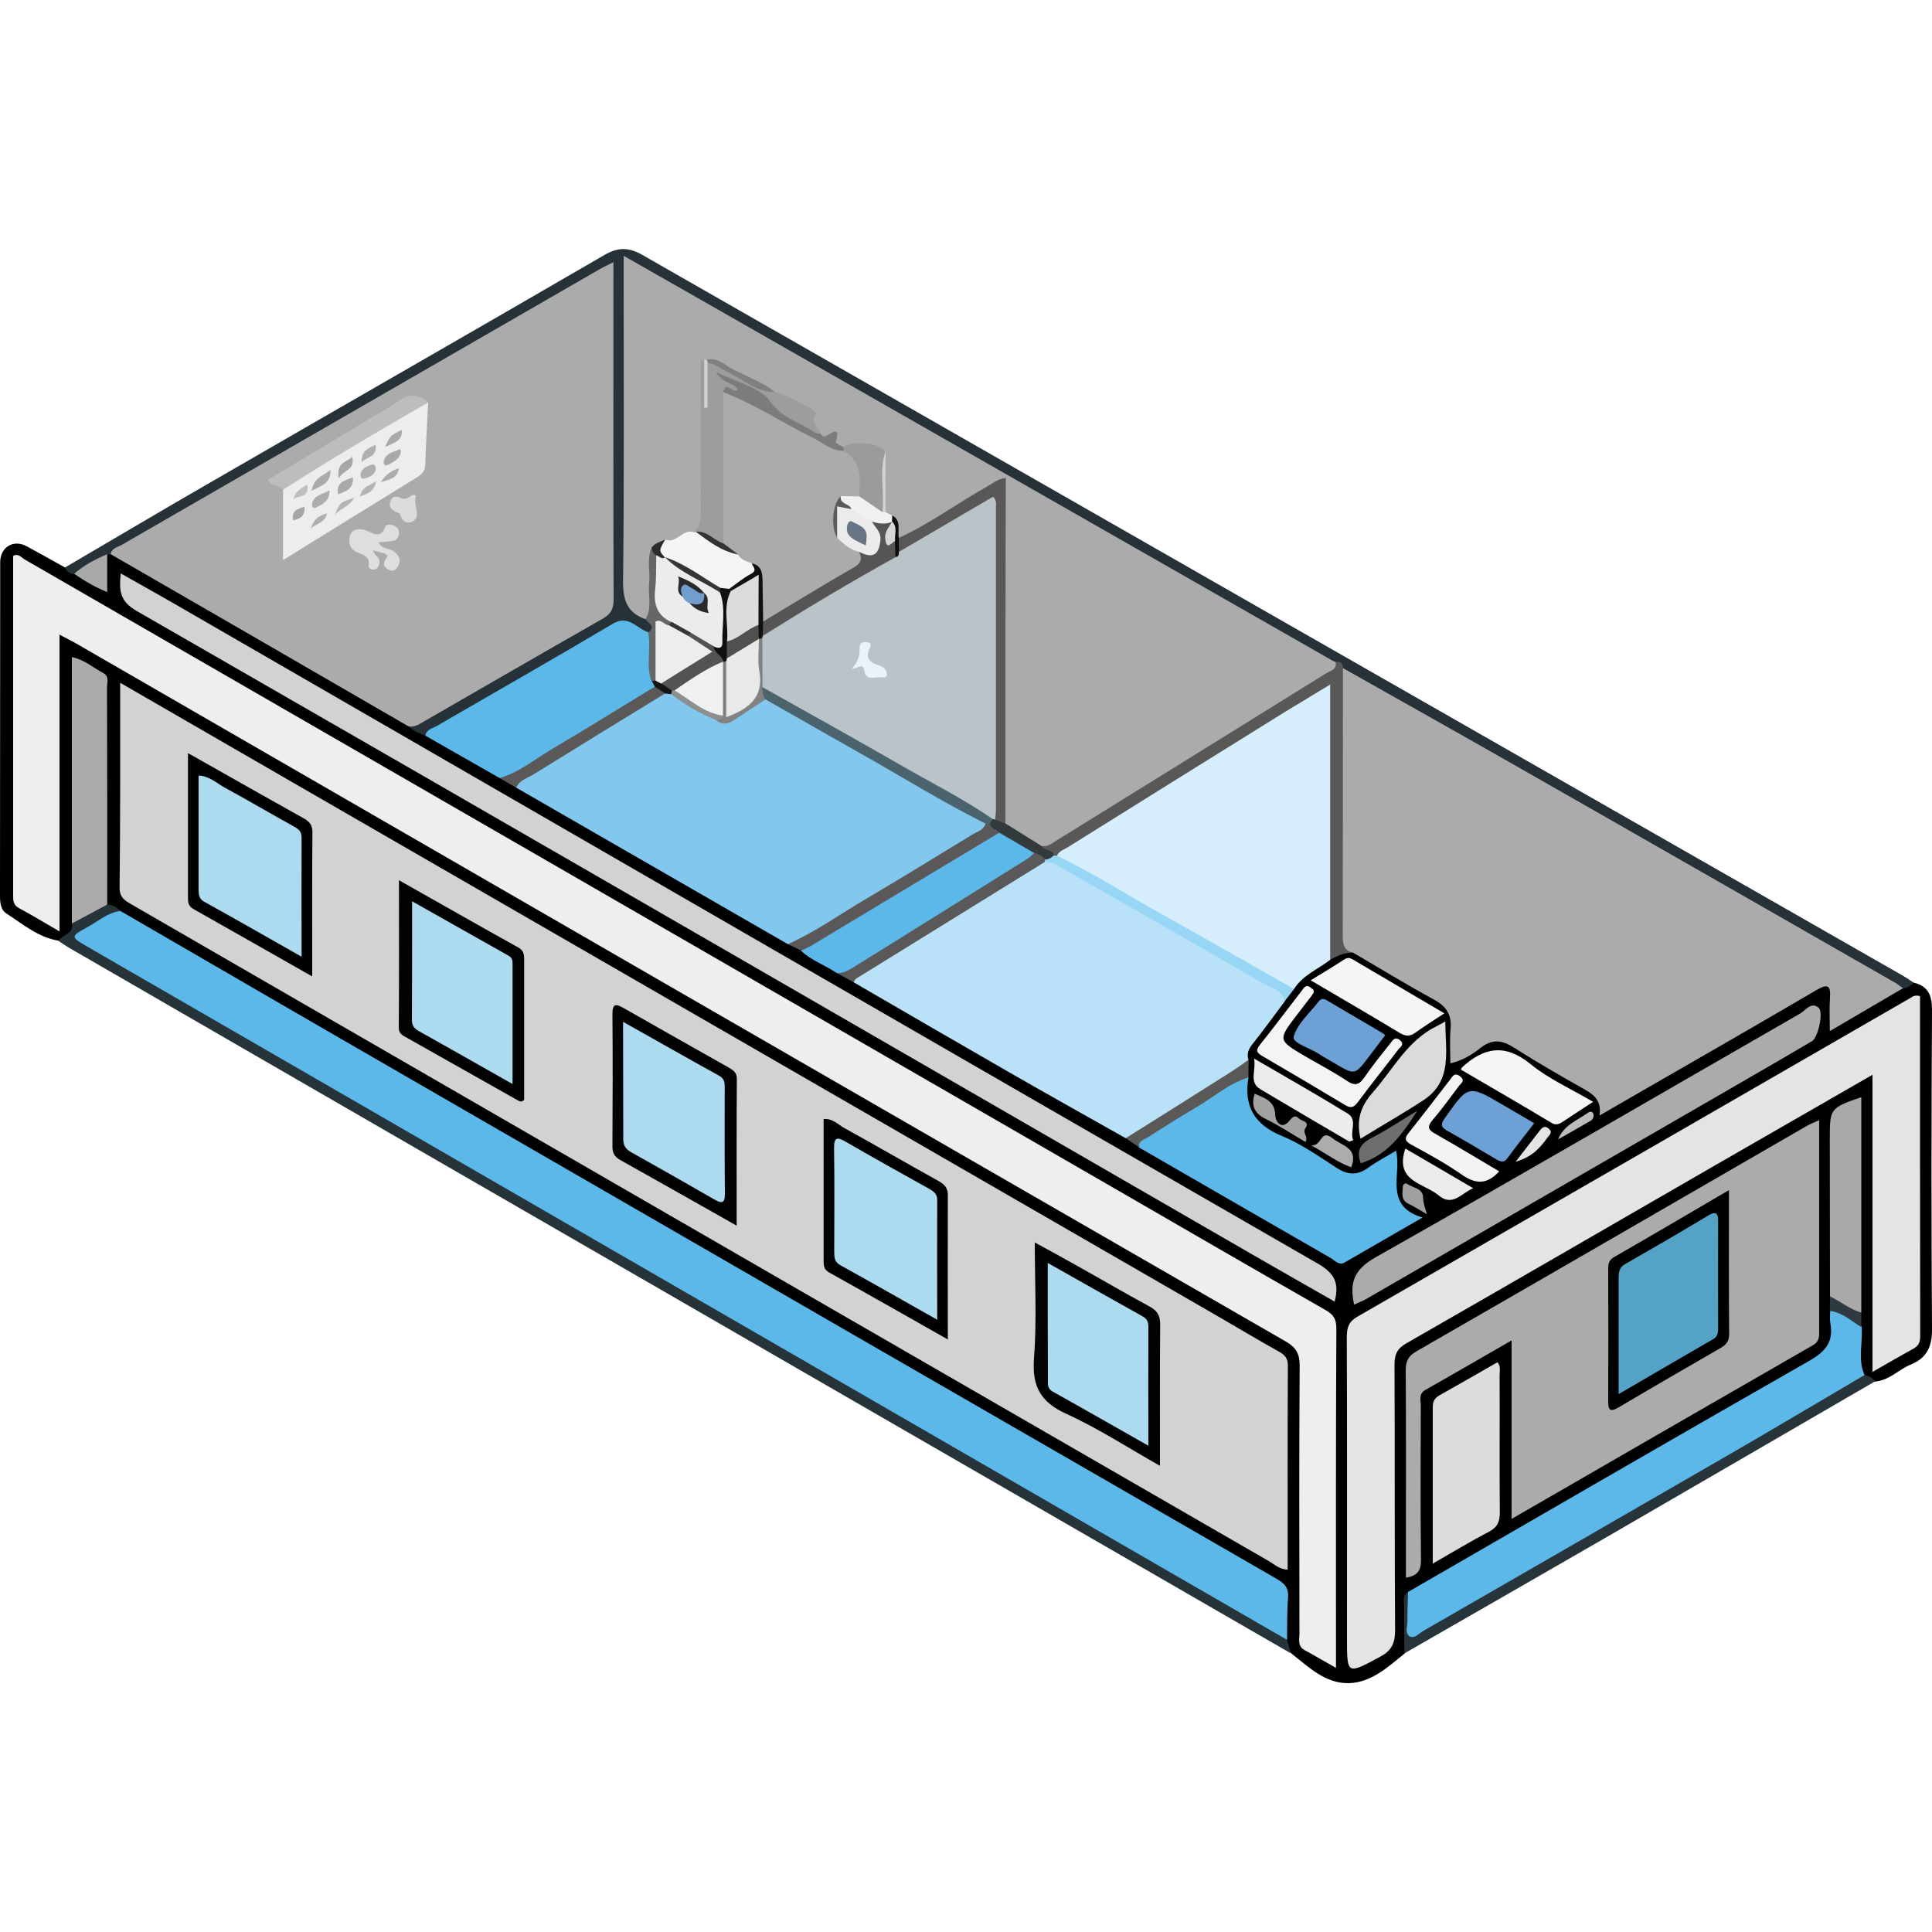 <?xml version="1.0" encoding="utf-8"?>
<!-- Generator: Adobe Illustrator 27.9.0, SVG Export Plug-In . SVG Version: 6.00 Build 0)  -->
<svg version="1.1" id="图层_1" xmlns="http://www.w3.org/2000/svg" xmlns:xlink="http://www.w3.org/1999/xlink" x="0px" y="0px"
	 viewBox="0 0 100 100" style="enable-background:new 0 0 100 100;" xml:space="preserve">
<style type="text/css">
	.st0{fill:#263238;}
	.st1{fill:#263339;}
	.st2{fill:#27343A;}
	.st3{fill:#D2D2D2;}
	.st4{fill:#ACABAB;}
	.st5{fill:#EEEEED;}
	.st6{fill:#5BB8E9;}
	.st7{fill:#B9E2F8;}
	.st8{fill:#82C7EE;}
	.st9{fill:#E4E4E4;}
	.st10{fill:#D6EDFB;}
	.st11{fill:#DBDCDC;}
	.st12{fill:#5A5757;}
	.st13{fill:#AAA9AA;}
	.st14{fill:#DADBDB;}
	.st15{fill:#F4F5F5;}
	.st16{fill:#F3F4F4;}
	.st17{fill:#6DA0D4;}
	.st18{fill:#98D6F5;}
	.st19{fill:#F2F3F3;}
	.st20{fill:#5A5858;}
	.st21{fill:#ECECEC;}
	.st22{fill:#5B5858;}
	.st23{fill:#EBEBEB;}
	.st24{fill:#6F6E6F;}
	.st25{fill:#A3A2A3;}
	.st26{fill:#A9A8A8;}
	.st27{fill:#ADACAD;}
	.st28{fill:#A1A0A1;}
	.st29{fill:#E3E4E4;}
	.st30{fill:#2F3A40;}
	.st31{fill:#BCBCBC;}
	.st32{fill:#646668;}
	.st33{fill:#020202;}
	.st34{fill:#010101;}
	.st35{fill:#EDEDED;}
	.st36{fill:#BDBDBE;}
	.st37{fill:#DFDEDE;}
	.st38{fill:#DDDCDB;}
	.st39{fill:#4B636D;}
	.st40{fill:#828283;}
	.st41{fill:#8C8E8F;}
	.st42{fill:#161515;}
	.st43{fill:#323A3E;}
	.st44{fill:#9E9D9E;}
	.st45{fill:#9B9B9B;}
	.st46{fill:#7D7C7C;}
	.st47{fill:#F1F1F1;}
	.st48{fill:#808080;}
	.st49{fill:#D1D1D2;}
	.st50{fill:#D2D2D3;}
	.st51{fill:#0D0C0C;}
	.st52{fill:#2C2B2B;}
	.st53{fill:#363535;}
	.st54{fill:#ACDAEE;}
	.st55{fill:#AEADAE;}
	.st56{fill:#B0AFAE;}
	.st57{fill:#AAA9A9;}
	.st58{fill:#A8A7A7;}
	.st59{fill:#B0AFAF;}
	.st60{fill:#BFBFBF;}
	.st61{fill:#B5B4B4;}
	.st62{fill:#A6A5A5;}
	.st63{fill:#ACACAC;}
	.st64{fill:#AFAEAE;}
	.st65{fill:#BAC3C7;}
	.st66{fill:#E8E9E9;}
	.st67{fill:#EFF0F0;}
	.st68{fill:#101010;}
	.st69{fill:#555252;}
	.st70{fill:#54A3C6;}
	.st71{fill:#343333;}
	.st72{fill:#363534;}
	.st73{fill:#565454;}
	.st74{fill:#5C5A5A;}
	.st75{fill:#D6D7D7;}
	.st76{fill:#719ECD;}
	.st77{fill:#2B2A2B;}
	.st78{fill:#EBF3FA;}
	.st79{fill:#52504F;}
	.st80{fill:#687584;}
</style>
<g>
	<path d="M99.05,50.86c0.74,0.18,0.95,0.64,0.95,1.4c-0.03,5.51-0.04,11.02,0,16.53c0.01,0.91-0.27,1.5-1.1,1.84
		c-0.64,0.26-1.12,0.83-1.86,0.88c-0.3-0.01-0.56-0.12-0.74-0.36c-0.32-0.81-0.12-1.65-0.17-2.48c0.02-0.25-0.01-0.5,0.01-0.75
		c-0.04-3.24,0-6.47-0.03-9.71c0-0.31,0.15-0.82-0.25-0.85c-0.46-0.04-0.79,0.34-0.87,0.85c-0.04,0.31-0.03,0.61-0.03,0.92
		c-0.01,2.62,0.01,5.25,0,7.87c-0.02,0.23-0.01,0.46-0.02,0.69c-0.1,2.52,0.37,2.03-2.03,3.41c-6.21,3.59-12.42,7.18-18.63,10.78
		c-0.43,0.25-0.91,0.43-1.23,0.85c-0.21,0.6-0.07,1.21-0.1,1.82c-0.02,0.36,0.01,0.73-0.24,1.03c-0.87,0.7-1.73,1.51-2.89,1.54
		c-1.21,0.03-2.08-0.83-2.97-1.53c-0.14-0.21-0.34-0.38-0.36-0.66c-0.04-0.61-0.05-1.23-0.01-1.84c0.03-0.64-0.23-1.04-0.78-1.35
		c-5.48-3.14-10.94-6.32-16.42-9.47c-5.91-3.4-11.81-6.83-17.72-10.23c-7.58-4.37-15.15-8.76-22.73-13.12
		c-0.92-0.53-1.86-1.03-2.73-1.64c-0.25-0.19-0.58-0.3-0.7-0.65c-0.12-0.41-0.09-0.83-0.09-1.25c0-3.08-0.01-6.15,0-9.23
		c0-0.67-0.13-1.21-0.79-1.53c-0.36-0.17-0.52-0.09-0.54,0.3c-0.01,0.25-0.01,0.5-0.01,0.76c-0.02,4,0.04,8-0.03,12
		c-0.01,0.6-0.31,0.94-0.91,1.01c-1.05-0.17-1.85-0.86-2.7-1.41C0.04,47.1,0,46.73,0,46.38c0.01-5.76,0-11.52,0.01-17.28
		c0-0.79,0.7-1.2,1.38-0.82c0.66,0.36,1.31,0.72,1.97,1.09c0.23,0.02,0.42,0.16,0.63,0.25c0.43,0.17,0.78,0.52,1.25,0.66
		c0.22-0.54-0.05-1.1,0.24-1.58c0.06-0.06,0.13-0.09,0.21-0.11c0.23-0.01,0.44,0.08,0.63,0.19c4.93,2.92,9.96,5.67,14.86,8.64
		c0.29,0.21,0.61,0.36,0.93,0.51c1.28,0.7,2.56,1.41,3.8,2.18c0.31,0.17,0.63,0.32,0.93,0.5c4.65,2.68,9.31,5.37,13.95,8.06
		c0.23,0.15,0.48,0.26,0.72,0.39c0.6,0.41,1.27,0.71,1.87,1.13c0.31,0.16,0.62,0.31,0.92,0.49c4.65,2.7,9.32,5.36,13.96,8.07
		c0.28,0.16,0.54,0.35,0.82,0.5c3.2,1.79,6.36,3.64,9.52,5.49c0.58,0.34,1.06,0.38,1.63,0.02c0.89-0.56,1.85-1.03,2.81-1.69
		c-1.35-0.7-0.75-1.99-1.04-3.01c-0.47,0.08-0.81,0.4-1.18,0.63c-0.53,0.33-1.05,0.34-1.58,0.03c-1.38-0.8-2.76-1.6-4.12-2.43
		c-0.48-0.29-0.71-0.69-0.7-1.24c0.01-0.45,0-0.9-0.01-1.34c0-0.24,0.01-0.48-0.01-0.72c-0.08-0.44,0.07-0.8,0.34-1.15
		c0.51-0.68,1.05-1.35,1.57-2.03c0.19-0.24,0.37-0.5,0.56-0.74c0.44-0.78,1.27-1.06,1.93-1.56c0.36-0.24,0.74-0.41,1.19-0.33
		c1.66,0.74,3.16,1.77,4.72,2.7c0.41,0.25,0.54,0.69,0.54,1.17c0.01,0.53-0.03,1.06,0.04,1.67c0.54-0.15,0.94-0.44,1.35-0.69
		c0.58-0.35,1.12-0.4,1.72-0.01c1.2,0.77,2.46,1.44,3.68,2.18c0.26,0.16,0.6,0.28,0.71,0.57c0.26,0.67,0.59,0.43,1.02,0.18
		c3.27-1.87,6.54-3.76,9.8-5.65c0.19-0.11,0.39-0.23,0.6-0.3c0.42-0.15,0.64,0.01,0.7,0.44c0.01,0.06,0.01,0.11,0.02,0.17
		c0.09,0.42-0.22,1.04,0.2,1.21c0.35,0.15,0.77-0.35,1.16-0.55c0.72-0.37,1.37-0.86,2.11-1.2C98.59,50.95,98.8,50.84,99.05,50.86z"
		/>
	<path class="st0" d="M99.05,50.86c-0.14,0.17-0.32,0.27-0.54,0.3c-1.25-0.3-2.25-1.1-3.33-1.71c-7.76-4.42-15.51-8.86-23.26-13.29
		c-0.82-0.47-1.65-0.93-2.44-1.46c-0.14-0.15-0.31-0.25-0.51-0.3c-2.2-1.11-4.3-2.39-6.43-3.61c-8.06-4.61-16.12-9.21-24.18-13.82
		c-1.75-1-3.5-2-5.25-2.99c-0.17-0.09-0.32-0.23-0.52-0.22c-0.21,0.26-0.12,0.55-0.12,0.82c-0.01,5.12,0.02,10.24-0.03,15.35
		c-0.01,0.92,0.22,1.57,1.06,1.97c0.28,0.24,0.55,0.49,0.19,0.87c-0.11,0.04-0.23,0.08-0.32,0.01c-0.95-0.66-1.74-0.22-2.59,0.29
		c-2.65,1.59-5.36,3.08-8.02,4.65c-0.24,0.14-0.48,0.29-0.75,0.36c-0.31-0.13-0.62-0.24-0.86-0.49c1.85-1.19,3.8-2.24,5.7-3.35
		c1.33-0.77,2.65-1.55,3.99-2.31c0.46-0.26,0.67-0.61,0.67-1.15c-0.01-5.45,0-10.9-0.01-16.35c0-0.11-0.01-0.22-0.13-0.37
		c-1.28,0.63-2.51,1.38-3.76,2.11c-7.01,4.06-14.05,8.08-21.06,12.16c-0.27,0.16-0.54,0.28-0.84,0.36L5.64,28.7l-0.08-0.01
		c-0.46,0.53-1.04,0.85-1.71,1.02c-0.24,0-0.4-0.12-0.48-0.34c2.55-1.49,5.08-3,7.64-4.47c6.76-3.91,13.54-7.79,20.29-11.71
		c0.71-0.41,1.26-0.39,1.96,0.01C55,25.64,76.74,38.07,98.49,50.5C98.68,50.61,98.87,50.74,99.05,50.86z"/>
	<path class="st1" d="M5.55,46.82c0.27,0.02,0.5,0.13,0.68,0.33c-0.3,0.41-0.79,0.5-1.19,0.75c-0.92,0.58-0.94,0.62-0.02,1.15
		c1.97,1.12,3.92,2.26,5.88,3.4c5.52,3.19,11.04,6.38,16.56,9.57c7.14,4.12,14.28,8.25,21.43,12.37c5.6,3.23,11.18,6.47,16.78,9.69
		c0.36,0.21,0.76,0.37,0.94,0.79c0.07,0.24,0.14,0.48,0.21,0.71C51.71,76.86,36.58,68.13,21.47,59.4
		c-5.97-3.44-11.93-6.9-17.89-10.34c-0.19-0.11-0.37-0.24-0.55-0.36c0.19-0.33,0.79-0.35,0.7-0.9C4.23,47.29,4.76,46.81,5.55,46.82z
		"/>
	<path class="st2" d="M72.69,85.58c0-0.8-0.02-1.61-0.01-2.41c0-0.26-0.11-0.57,0.19-0.76c0.33,0.39,0.18,0.86,0.2,1.29
		c0.04,0.71,0.1,0.76,0.71,0.42c1.9-1.08,3.78-2.18,5.67-3.27c5.42-3.13,10.85-6.26,16.28-9.4c0.25-0.14,0.5-0.24,0.78-0.28
		c0.21,0.05,0.41,0.13,0.54,0.33c-4.69,2.72-9.38,5.45-14.08,8.17C79.54,81.65,76.12,83.61,72.69,85.58z"/>
	<path class="st3" d="M6.22,35.34c3.28,1.89,6.43,3.72,9.59,5.54c15.78,9.1,31.55,18.21,47.33,27.31c1.01,0.59,2.02,1.19,3.04,1.76
		c0.33,0.18,0.49,0.36,0.48,0.76c-0.02,3.5-0.01,6.99-0.01,10.53c-0.42,0-0.68-0.27-0.98-0.44c-15.99-9.23-31.99-18.46-47.98-27.7
		c-3.62-2.09-7.25-4.19-10.87-6.28c-0.34-0.2-0.63-0.35-0.63-0.86C6.23,42.48,6.22,38.99,6.22,35.34z"/>
	<path class="st4" d="M69.51,34.58c2.87,1.62,5.74,3.23,8.6,4.86c6.67,3.8,13.33,7.62,19.99,11.43c0.14,0.08,0.27,0.19,0.4,0.28
		c-1.22,0.71-2.44,1.43-3.79,2.22c0-0.68-0.03-1.19,0.01-1.71c0.05-0.69-0.14-0.74-0.71-0.41c-2.98,1.75-5.98,3.47-8.97,5.19
		c-0.72,0.42-1.44,0.83-2.25,1.3c0.12-0.78-0.3-1.09-0.82-1.38c-1.21-0.68-2.42-1.38-3.6-2.13c-0.62-0.4-1.13-0.47-1.74,0.01
		c-0.43,0.34-0.9,0.64-1.56,0.8c0-0.62-0.04-1.2,0.01-1.77c0.07-0.74-0.21-1.18-0.87-1.54c-1.42-0.77-2.8-1.62-4.19-2.43
		c-0.69-0.03-0.78-0.51-0.78-1.05c-0.01-1.79,0-3.58-0.01-5.37c0-2.35-0.01-4.7,0-7.05C69.24,35.42,69.16,34.95,69.51,34.58z"/>
	<path class="st4" d="M5.72,28.68c0.06-0.3,0.35-0.35,0.55-0.46c8.27-4.77,16.54-9.54,24.81-14.31c0.19-0.11,0.38-0.19,0.67-0.34
		c0,0.37,0,0.65,0,0.92c0,5.51-0.01,11.01,0.01,16.52c0,0.47-0.11,0.75-0.54,1c-3.11,1.77-6.2,3.56-9.29,5.34
		c-0.24,0.14-0.47,0.3-0.78,0.25C16.01,34.62,10.87,31.65,5.72,28.68z"/>
	<path class="st5" d="M3.08,32.85c0,5.17,0,10.2,0,15.36c-0.75-0.43-1.41-0.84-2.09-1.2c-0.32-0.17-0.31-0.42-0.31-0.7
		c0-5.85,0-11.69,0-17.54c0.28-0.14,0.43,0.09,0.6,0.19C19.96,39.73,38.64,50.52,57.32,61.3c3.77,2.18,7.53,4.36,11.31,6.52
		c0.41,0.24,0.54,0.47,0.54,0.96c-0.03,5.54-0.02,11.08-0.02,16.62c0,0.27,0,0.54,0,0.93c-0.61-0.34-1.1-0.64-1.61-0.91
		c-0.4-0.21-0.28-0.58-0.28-0.89c-0.01-4.62-0.02-9.23,0.01-13.85c0-0.61-0.18-0.93-0.71-1.24C45.66,57.4,24.76,45.33,3.86,33.26
		C3.64,33.14,3.42,33.03,3.08,32.85z"/>
	<path class="st6" d="M66.62,84.88C52.91,76.96,39.21,69.04,25.5,61.12c-6.99-4.04-13.97-8.07-20.96-12.11
		c-0.9-0.52-0.9-0.54-0.02-1.02c0.56-0.3,1.04-0.75,1.71-0.84c5.12,2.97,10.23,5.94,15.35,8.89c14.83,8.57,29.67,17.13,44.5,25.68
		c0.41,0.24,0.63,0.46,0.59,0.97C66.61,83.42,66.63,84.15,66.62,84.88z"/>
	<path class="st7" d="M58.26,58.91c-2-1.13-4.01-2.25-6.01-3.4c-2.7-1.55-5.38-3.11-8.07-4.67c-0.1-0.33,0.17-0.45,0.37-0.57
		c3.03-1.85,6.01-3.77,9.05-5.61c0.14-0.09,0.3-0.15,0.47-0.18c0.32-0.05,0.6,0.07,0.87,0.22c3.63,2.09,7.28,4.14,10.9,6.25
		c0.32,0.19,0.85,0.29,0.65,0.89c-0.55,0.74-1.09,1.48-1.66,2.2c-0.21,0.26-0.31,0.5-0.21,0.82c-0.11,0.34-0.37,0.54-0.66,0.73
		c-1.64,1.02-3.3,2-4.92,3.05C58.8,58.78,58.55,58.92,58.26,58.91z"/>
	<path class="st8" d="M40.78,48.87c-4.69-2.7-9.38-5.4-14.06-8.1c-0.1-0.33,0.15-0.47,0.35-0.59c2.44-1.45,4.81-3.04,7.32-4.38
		c0.12-0.03,0.24-0.03,0.36,0c0.81,0.4,1.54,0.95,2.38,1.29c0.37,0.17,0.67,0.01,1-0.15c0.51-0.26,0.91-0.7,1.5-0.82
		c0.72,0.11,1.27,0.57,1.87,0.91c2.92,1.65,5.82,3.33,8.74,4.98c0.29,0.16,0.6,0.3,0.82,0.57c0.03,0.46-0.35,0.6-0.65,0.78
		c-2.92,1.73-5.79,3.54-8.71,5.26C41.42,48.81,41.14,49,40.78,48.87z"/>
	<path class="st9" d="M99.38,51.56c0,5.88,0,11.75,0.01,17.62c0,0.33-0.11,0.5-0.39,0.65c-0.66,0.36-1.31,0.74-2.08,1.18
		c0-5.14,0-10.19,0-15.38c-2.86,1.65-5.59,3.21-8.31,4.78c-5.27,3.04-10.53,6.09-15.8,9.11c-0.48,0.27-0.63,0.56-0.63,1.1
		c0.02,4.59,0,9.17,0.03,13.76c0,0.66-0.17,1.05-0.77,1.37c-1.73,0.93-1.72,0.96-1.72-1c0-5.17,0.01-10.35-0.01-15.52
		c0-0.49,0.08-0.81,0.55-1.08c9.53-5.48,19.04-10.97,28.56-16.46C98.96,51.62,99.08,51.47,99.38,51.56z"/>
	<path class="st4" d="M94.16,57.98c0,3.75,0,7.39,0,11.02c0,0.27-0.05,0.47-0.31,0.62c-5.17,2.97-10.33,5.95-15.61,9
		c0-3.11,0-6.1,0-9.24c-1.57,0.9-3.01,1.74-4.46,2.56c-0.37,0.21-0.24,0.53-0.24,0.81c-0.01,2.66-0.02,5.31,0.01,7.97
		c0.01,0.53-0.14,0.84-0.78,0.94c0-0.6,0-1.17,0-1.74c0-2.99,0.01-5.99-0.01-8.98c0-0.47,0.12-0.75,0.56-1
		c6.75-3.88,13.48-7.78,20.21-11.67C93.69,58.18,93.87,58.11,94.16,57.98z"/>
	<path class="st10" d="M68.85,49.68c-0.63,0.49-1.42,0.79-1.87,1.51c-0.34,0.21-0.59-0.05-0.84-0.19
		c-3.58-2.06-7.17-4.11-10.76-6.15c-0.28-0.16-0.63-0.27-0.7-0.66c0.11-0.36,0.41-0.52,0.7-0.69c4.14-2.55,8.26-5.14,12.39-7.7
		c0.14-0.09,0.29-0.17,0.44-0.24c0.62-0.28,0.78-0.19,0.84,0.51c0.03,0.33,0.01,0.67,0.01,1.01c0,3.77,0,7.55,0,11.32
		C69.07,48.82,69.11,49.28,68.85,49.68z"/>
	<path class="st3" d="M69.08,67.37c-1.36-0.78-2.67-1.52-3.97-2.27C45.76,53.93,26.42,42.74,7.05,31.61
		c-0.86-0.5-0.89-1.06-0.8-1.93c1.04,0.59,2.05,1.15,3.05,1.73c19.64,11.34,39.27,22.69,58.92,34
		C69.05,65.89,69.34,66.39,69.08,67.37z"/>
	<path class="st6" d="M96.51,71.17c-2.35,1.38-4.69,2.78-7.05,4.14c-5.26,3.04-10.52,6.07-15.78,9.1c-0.23,0.13-0.47,0.44-0.73,0.28
		c-0.24-0.16-0.1-0.52-0.1-0.78c-0.01-0.5,0.02-1,0.03-1.51c6.91-3.99,13.82-8,20.76-11.96c0.84-0.48,1.27-0.97,1.1-1.94
		c-0.04-0.22-0.01-0.45-0.01-0.67c0.81-0.23,1.25,0.25,1.63,0.84C96.43,69.51,96.14,70.36,96.51,71.17z"/>
	<path class="st6" d="M64.62,55.77c-0.25,1.49,0.31,2.45,1.74,3.03c0.99,0.41,1.9,1.05,2.81,1.64c0.6,0.39,1.1,0.41,1.68-0.02
		c0.42-0.31,0.9-0.55,1.41-0.86c0.3,1.22-0.66,2.85,1.37,3.46c-1.43,0.82-2.72,1.57-4.02,2.32c-0.32,0.19-0.52-0.11-0.74-0.23
		c-3.31-1.9-6.61-3.81-9.92-5.72c-0.27-0.4,0.08-0.55,0.32-0.7c1.52-0.98,3.09-1.9,4.62-2.87C64.1,55.68,64.35,55.44,64.62,55.77z"
		/>
	<path class="st4" d="M70.09,67.53c-0.25-1.12-0.02-1.81,1.09-2.44c7.36-4.16,14.65-8.41,21.98-12.62c0.29-0.17,0.59-0.64,0.97-0.31
		c0.27,0.23-0.03,1.55-0.34,1.73c-1.15,0.68-2.31,1.35-3.47,2.02c-6.54,3.78-13.09,7.56-19.63,11.34
		C70.49,67.36,70.29,67.43,70.09,67.53z"/>
	<path class="st6" d="M22.02,38.08c0.05-0.34,0.38-0.38,0.6-0.51c3.03-1.76,6.08-3.49,9.09-5.28c0.84-0.5,1.25,0.26,1.86,0.44
		c0.39,0.42,0.2,0.94,0.24,1.41c0.03,0.3-0.02,0.6,0.07,0.9c0.07,0.16,0.13,0.33,0.11,0.51c-0.76,0.9-1.87,1.28-2.82,1.91
		c-1.37,0.91-2.81,1.71-4.23,2.55c-0.33,0.2-0.67,0.4-1.08,0.26C24.57,39.54,23.3,38.81,22.02,38.08z"/>
	<path class="st11" d="M74.16,80.93c0-2.8,0-5.45,0-8.11c0-0.29,0.1-0.46,0.35-0.6c1-0.56,1.98-1.13,3-1.71
		c0.18,0.22,0.11,0.44,0.11,0.65c0.01,2.38-0.01,4.76,0.01,7.13c0,0.47-0.12,0.76-0.56,0.99C76.13,79.77,75.23,80.32,74.16,80.93z"
		/>
	<path class="st6" d="M43.3,50.36c-0.6-0.41-1.3-0.64-1.84-1.15c0.11-0.29,0.37-0.41,0.61-0.55c2.97-1.82,5.96-3.61,8.93-5.42
		c0.21-0.13,0.43-0.27,0.7-0.25c0.7,0.27,1.39,0.56,1.9,1.15c-0.05,0.43-0.43,0.57-0.72,0.75c-2.86,1.75-5.69,3.56-8.55,5.32
		C44.01,50.4,43.68,50.52,43.3,50.36z"/>
	<path class="st4" d="M5.55,46.82c-0.61,0.33-1.22,0.65-1.83,0.98c0-4.58,0-9.16,0-13.79c0.64,0.13,1.1,0.55,1.63,0.83
		c0.32,0.17,0.19,0.5,0.19,0.75C5.55,39.33,5.55,43.08,5.55,46.82z"/>
	<path class="st12" d="M68.85,49.68c0-4.7,0-9.4,0-14.25c-0.83,0.5-1.57,0.95-2.31,1.4c-3.75,2.33-7.51,4.67-11.25,7.01
		c-0.21,0.13-0.47,0.2-0.58,0.45c-0.07,0.05-0.14,0.06-0.22,0.04c-0.22-0.17-0.66-0.13-0.58-0.6c5.09-3.13,10.17-6.28,15.22-9.47
		c0.24-0.04,0.37,0.07,0.38,0.31c0,4.6,0,9.19-0.01,13.79c0,0.44,0.01,0.82,0.52,0.95C69.59,49.3,69.21,49.47,68.85,49.68z"/>
	<path class="st13" d="M94.72,67.1c0-2.74-0.01-5.48-0.01-8.22c0-1.5,0.03-1.54,1.63-2.09c0,3.73,0,7.44,0,11.15
		C95.59,68.06,95.12,67.65,94.72,67.1z"/>
	<path class="st14" d="M70.42,58.94c-0.24-0.99,0.03-1.71,0.63-2.39c1.06-1.2,1.8-2.71,3.34-3.45c0.12-0.06,0.23-0.12,0.42-0.23
		c0,1.54,0.39,3.08-1.14,4.08C72.63,57.63,71.54,58.25,70.42,58.94z"/>
	<path class="st15" d="M82.46,57.03c-0.6,0.39-1.09,0.71-1.57,1.03c-0.2,0.13-0.36,0.2-0.6,0.05c-1.55-0.93-3.12-1.84-4.68-2.75
		c0.04-0.07,0.05-0.09,0.06-0.11c1.13-1.04,2.23-1.25,3.54-0.18C80.15,55.84,81.3,56.35,82.46,57.03z"/>
	<path class="st15" d="M74.76,52.45c-0.53,0.35-1.03,0.66-1.5,1c-0.29,0.21-0.52,0.19-0.82,0.01c-1.5-0.91-3.01-1.78-4.6-2.72
		c0.62-0.38,1.19-0.72,1.74-1.08c0.25-0.17,0.41-0.01,0.59,0.09C71.68,50.64,73.19,51.53,74.76,52.45z"/>
	<path class="st16" d="M67.99,51.39c-0.04,0.06-0.1,0.15-0.17,0.24c-0.22,0.29-0.44,0.57-0.66,0.86c-1.03,1.34-1.03,1.34,0.39,2.18
		c0.72,0.42,1.47,0.81,2.16,1.27c0.43,0.29,0.65,0.21,0.92-0.19c0.41-0.6,0.87-1.16,1.32-1.73c0.13-0.17,0.25-0.4,0.52-0.17
		c0.25,0.22,0,0.35-0.1,0.48c-0.69,0.91-1.41,1.8-2.09,2.72c-0.21,0.29-0.38,0.32-0.67,0.14c-1.41-0.85-2.82-1.68-4.24-2.51
		c-0.29-0.17-0.42-0.28-0.15-0.61c0.73-0.91,1.43-1.85,2.15-2.78c0.11-0.14,0.21-0.37,0.46-0.18C67.9,51.18,68.04,51.2,67.99,51.39z
		"/>
	<path class="st17" d="M79.41,58.14c-0.48,0.62-0.94,1.2-1.38,1.8c-0.21,0.29-0.4,0.17-0.63,0.04c-0.81-0.48-1.63-0.97-2.45-1.43
		c-0.31-0.18-0.44-0.29-0.17-0.67c1.23-1.74,1.21-1.75,3.06-0.66C78.35,57.51,78.85,57.81,79.41,58.14z"/>
	<path class="st17" d="M71.7,53.58c-0.31,0.41-0.58,0.77-0.85,1.12c-0.72,0.95-0.73,0.95-1.73,0.36c-0.26-0.16-0.54-0.3-0.79-0.47
		c-0.48-0.33-1.46-0.6-1.37-0.93c0.18-0.67,0.83-1.22,1.29-1.82c0.12-0.16,0.25-0.17,0.43-0.06c0.91,0.54,1.83,1.07,2.74,1.61
		C71.52,53.44,71.61,53.51,71.7,53.58z"/>
	<path class="st18" d="M54.55,44.28c0.05,0.01,0.1,0.01,0.16,0.01c1.78,0.85,3.44,1.92,5.16,2.88c2.38,1.33,4.74,2.68,7.11,4.02
		c-0.16,0.21-0.33,0.43-0.49,0.64c-0.12-0.64-0.75-0.71-1.17-0.96c-3.5-2.04-7.02-4.04-10.54-6.05c-0.22-0.13-0.45-0.22-0.71-0.21
		c-0.04-0.04-0.05-0.08-0.05-0.13c0.01-0.05,0.02-0.07,0.03-0.07C54.19,44.29,54.35,44.22,54.55,44.28z"/>
	<path class="st19" d="M77.6,60.63c-0.67,0.72-1.25,0.65-1.95,0.16c-0.82-0.57-1.7-1.05-2.58-1.53c-0.39-0.21-0.38-0.36-0.12-0.67
		c0.71-0.89,1.4-1.8,2.1-2.7c0.13-0.16,0.22-0.4,0.51-0.19c0.33,0.24,0.03,0.39-0.07,0.54c-0.43,0.58-0.86,1.17-1.33,1.72
		c-0.29,0.34-0.27,0.51,0.14,0.73C75.4,59.31,76.49,59.98,77.6,60.63z"/>
	<path class="st20" d="M51.72,43.1c-3.27,1.96-6.53,3.93-9.8,5.89c-0.14,0.08-0.3,0.14-0.45,0.21c-0.23-0.11-0.46-0.22-0.69-0.33
		c1.43-0.64,2.7-1.55,4.04-2.34c1.85-1.09,3.67-2.21,5.5-3.33c0.25-0.15,0.58-0.23,0.69-0.56c0.06-0.05,0.13-0.07,0.21-0.07
		C51.44,42.68,51.72,42.76,51.72,43.1z"/>
	<path class="st21" d="M69.84,59.09c-1.54-0.9-3.07-1.8-4.6-2.71c-0.62-0.37-0.21-0.95-0.33-1.59c1.7,0.99,3.29,1.89,4.85,2.85
		c0.53,0.33,0.09,0.93,0.28,1.38C69.97,59.04,69.91,59.07,69.84,59.09z"/>
	<path class="st20" d="M54.09,44.5c0,0.04-0.01,0.08-0.02,0.12c-3.25,2.01-6.5,4.02-9.75,6.03c-0.06,0.04-0.1,0.13-0.14,0.19
		c-0.29-0.16-0.58-0.32-0.87-0.48c0.3,0.03,0.54-0.1,0.78-0.24c3.02-1.88,6.04-3.76,9.06-5.65c0.14-0.08,0.25-0.21,0.37-0.31
		C53.84,44.04,54.07,44.1,54.09,44.5z"/>
	<path class="st22" d="M25.85,40.27c1.01-0.28,1.81-0.96,2.69-1.48c1.8-1.06,3.57-2.17,5.36-3.25c0.3-0.06,0.51-0.01,0.53,0.35
		c-2.27,1.39-4.54,2.78-6.81,4.19c-0.32,0.2-0.73,0.29-0.9,0.69C26.43,40.6,26.14,40.44,25.85,40.27z"/>
	<path class="st22" d="M64.62,55.77c-1.03,0.31-1.83,1.04-2.73,1.56c-0.84,0.49-1.66,1.02-2.49,1.54c-0.2,0.13-0.5,0.18-0.43,0.52
		c-0.23-0.16-0.46-0.32-0.7-0.48c1.85-1.16,3.7-2.32,5.54-3.49c0.28-0.18,0.54-0.38,0.82-0.57C64.62,55.16,64.62,55.46,64.62,55.77z
		"/>
	<path class="st23" d="M76.25,61.5c-0.64,0.29-1.08,0.97-1.79,0.37c-0.77-0.64-2.29-0.71-1.72-2.42
		C73.87,60.11,75.01,60.77,76.25,61.5z"/>
	<path class="st24" d="M70.43,60.21c-0.21-0.59-0.08-0.97,0.51-1.28c0.78-0.4,1.51-0.89,2.42-1.44
		C72.55,58.77,71.78,59.8,70.43,60.21z"/>
	<path class="st25" d="M67.57,59.11c-0.71-0.42-1.36-0.85-2.05-1.19c-0.57-0.28-0.78-0.66-0.58-1.31c0.52,0.23,1.05,0.36,1.07,1.13
		c0.01,0.31,0.32,0.77,0.73,0.27c0.19-0.23,0.3-0.31,0.5-0.11c0.14,0.14,0.58,0.13,0.32,0.51C67.4,58.65,67.74,58.82,67.57,59.11z"
		/>
	<path class="st26" d="M3.84,29.7c0.5-0.45,1.1-0.75,1.71-1.02c0,0.63,0,1.26,0,1.97C4.9,30.38,4.36,30.06,3.84,29.7z"/>
	<path class="st27" d="M67.87,59.28c0.56,0.07,0.47-0.87,1.09-0.37c0.49,0.4,1.37,0.49,0.98,1.51
		C69.27,60.18,68.7,59.75,67.87,59.28z"/>
	<path class="st28" d="M73.86,62.85c-0.4-0.23-0.68-0.41-0.97-0.55c-0.4-0.2-0.29-0.55-0.28-0.87c0-0.12,0.12-0.23,0.23-0.15
		c0.29,0.21,0.8,0.21,0.82,0.7C73.66,62.24,73.75,62.49,73.86,62.85z"/>
	<path class="st29" d="M78.45,60.13c0.49-0.63,0.86-1.11,1.23-1.59c0.13-0.16,0.25-0.31,0.47-0.13c0.25,0.2,0.04,0.34-0.06,0.48
		C79.72,59.41,79.31,59.88,78.45,60.13z"/>
	<path class="st30" d="M94.72,67.1c0.55,0.26,1.02,0.67,1.62,0.84c0,0.25,0,0.5,0,0.75c-0.53-0.32-0.98-0.76-1.63-0.84
		C94.72,67.6,94.72,67.35,94.72,67.1z"/>
	<path class="st31" d="M80.65,58.97c0.3-0.75,1-0.98,1.55-1.38c0.1-0.07,0.23-0.07,0.27,0.06c0.05,0.14-0.02,0.29-0.14,0.36
		C81.78,58.33,81.22,58.65,80.65,58.97z"/>
	<path class="st4" d="M69.13,34.27c0.08,0.4-0.28,0.45-0.49,0.58c-4.66,2.9-9.32,5.78-13.98,8.67c-0.24,0.15-0.45,0.34-0.76,0.26
		c-0.85-0.18-1.6-0.51-2.04-1.31c-0.09-0.58-0.05-1.17-0.05-1.76c0-4.89,0-9.79,0-14.68c0-0.94-0.03-0.96-0.85-0.47
		c-1.08,0.64-2.16,1.3-3.24,1.94c-0.33,0.2-0.65,0.45-1.07,0.45c-0.53-0.18-0.2-0.87-0.64-1.11c-0.14-0.12-0.26-0.26-0.33-0.44
		c-0.16-0.92-0.03-1.84-0.09-2.76c-0.03-0.24-0.14-0.51-0.38-0.46c-0.52,0.13-1.05-0.11-1.56,0.07c-0.06,0-0.13,0.01-0.16-0.02
		c-0.32-0.34-0.72-0.54-1.15-0.68c-0.07-0.09-0.17-0.18-0.18-0.27c-0.15-1.22-1.24-1.4-2.07-1.85c-1.16-0.55-2.25-1.24-3.48-1.65
		c-0.06,0.05-0.1,0.11-0.12,0.18c0.01,2.41,0.04,4.81,0.02,7.21c0,0.44,0.05,0.9-0.28,1.27c-0.61,0.24-1.22,0.47-1.82,0.73
		c-0.25,0.11-0.49,0.23-0.57,0.53c-0.06,0.86,0.01,1.72-0.03,2.57c-0.01,0.3,0.08,0.69-0.39,0.78c-0.97-0.33-1.18-1-1.17-1.99
		c0.06-5.29,0.03-10.57,0.03-15.86c0-0.27,0-0.54,0-0.96c1.14,0.65,2.15,1.23,3.16,1.8c11.13,6.36,22.27,12.72,33.4,19.08
		C68.92,34.18,69.03,34.22,69.13,34.27z"/>
	<path class="st32" d="M33.41,32.05c0.36-0.58,0.12-1.23,0.19-1.84c0.07-0.62-0.14-1.27,0.13-1.87c0.18,0.09,0.27,0.24,0.33,0.42
		c0.12,0.46,0.11,0.94,0.07,1.4c-0.05,0.75,0.08,1.42,0.66,1.95c0,0.15-0.08,0.24-0.19,0.32c-0.44,0.05-0.46,0.36-0.48,0.72
		c-0.04,0.7,0.16,1.42-0.17,2.1c-0.07,0.06-0.15,0.07-0.23,0.01c-0.3-0.82-0.01-1.68-0.17-2.52C33.97,32.4,33.55,32.26,33.41,32.05z
		"/>
	<path class="st33" d="M60.04,75.87c-1.69-0.95-3.21-1.95-4.85-2.69c-1.34-0.61-1.78-1.43-1.67-2.88c0.15-1.95,0.04-3.91,0.04-5.99
		c0.75,0.41,1.42,0.77,2.09,1.15c1.29,0.72,2.57,1.47,3.86,2.17c0.39,0.21,0.54,0.46,0.54,0.92C60.03,70.92,60.04,73.3,60.04,75.87z
		"/>
	<path class="st33" d="M20.65,45.56c2.14,1.21,4.16,2.36,6.19,3.49c0.27,0.15,0.29,0.37,0.29,0.63c0,2.43,0,4.85,0,7.25
		c-0.16,0.16-0.27,0.05-0.39-0.01c-1.89-1.07-3.78-2.13-5.67-3.2c-0.21-0.12-0.43-0.2-0.43-0.53
		C20.66,50.69,20.65,48.19,20.65,45.56z"/>
	<path class="st33" d="M38.13,63.44c-2.11-1.19-4.06-2.3-6.03-3.4c-0.31-0.17-0.41-0.39-0.4-0.74c0.01-2.26,0.02-4.52,0-6.78
		c-0.01-0.62,0.2-0.56,0.62-0.32c1.79,1.02,3.58,2.03,5.37,3.04c0.24,0.14,0.46,0.26,0.45,0.62C38.12,58.34,38.13,60.82,38.13,63.44
		z"/>
	<path class="st34" d="M49.06,69.33c-2.14-1.21-4.14-2.35-6.15-3.47c-0.28-0.16-0.28-0.38-0.28-0.63c0-2.43,0-4.85,0-7.31
		c0.46-0.04,0.74,0.28,1.06,0.46c1.61,0.89,3.2,1.81,4.8,2.7c0.33,0.18,0.58,0.34,0.57,0.8C49.05,64.31,49.06,66.73,49.06,69.33z"/>
	<path class="st34" d="M16.16,50.54c-2.14-1.21-4.14-2.36-6.15-3.49c-0.24-0.14-0.28-0.31-0.28-0.55c0-2.45,0-4.91,0-7.52
		c1.12,0.63,2.13,1.2,3.13,1.77c0.95,0.53,1.89,1.07,2.85,1.6c0.29,0.16,0.46,0.34,0.46,0.71C16.15,45.49,16.16,47.92,16.16,50.54z"
		/>
	<path class="st35" d="M22.16,20.83c-0.05,1.08-0.12,2.17-0.15,3.25c-0.01,0.33-0.2,0.48-0.45,0.64c-2.3,1.41-4.59,2.84-6.91,4.27
		c0-1.23,0-2.43,0-3.63c0.05-0.27,0.23-0.43,0.45-0.57c2.11-1.29,4.24-2.55,6.36-3.82C21.67,20.84,21.89,20.72,22.16,20.83z"/>
	<path class="st36" d="M22.16,20.83c-2.53,1.46-5.06,2.94-7.52,4.53c-0.17-0.28-0.59-0.16-0.78-0.52c1.82-1.09,3.64-2.18,5.46-3.28
		c0.43-0.26,0.87-0.49,1.28-0.78C21.14,20.38,21.65,20.37,22.16,20.83z"/>
	<path class="st37" d="M19.31,28.49c0.07,0.29,0.39,0.35,0.33,0.67c-0.03,0.15-0.11,0.27-0.24,0.31c-0.15,0.05-0.34-0.06-0.32-0.17
		c0.09-0.55-0.34-0.59-0.67-0.75c-0.36-0.18-0.38-0.59-0.28-0.87c0.1-0.28,0.44-0.35,0.79-0.23c0.34,0.11,0.77,0.49,1.02-0.18
		c0.06-0.16,0.3-0.13,0.46-0.06c0.17,0.07,0.26,0.21,0.25,0.4c-0.01,0.18-0.11,0.34-0.28,0.38c-0.24,0.05-0.49,0.05-0.78,0.08
		c0.18,0.38,0.6,0.3,0.85,0.51c0.25,0.22,0.32,0.46,0.16,0.74c-0.11,0.19-0.3,0.28-0.5,0.16c-0.28-0.18-0.31-0.32-0.06-0.66
		C20.14,28.65,19.58,28.57,19.31,28.49z"/>
	<path class="st38" d="M20.77,25.79c0.19,0.06,0.34,0,0.48-0.11c0.09-0.08,0.3-0.07,0.28-0.02c-0.15,0.41,0.19,0.89-0.02,1.19
		c-0.2,0.28-0.66,0.31-0.8-0.23c-0.01-0.05-0.13-0.09-0.2-0.12c-0.27-0.11-0.42-0.3-0.29-0.59C20.34,25.64,20.56,25.68,20.77,25.79z
		"/>
	<path class="st39" d="M51.23,42.63c-0.07,0-0.15,0-0.22,0c-2.26-1.13-4.4-2.47-6.61-3.71c-1.6-0.9-3.19-1.82-4.78-2.72
		c-0.33-0.12-0.35-0.35-0.21-0.63c0.37-0.16,0.65,0.07,0.93,0.22c3.53,1.98,7.05,3.99,10.55,6.02c0.24,0.14,0.5,0.27,0.56,0.58
		C51.44,42.53,51.39,42.64,51.23,42.63z"/>
	<path class="st40" d="M39.46,35.57c-0.02,0.23,0.04,0.44,0.16,0.63c-0.55,0.36-1.1,0.73-1.65,1.09c-0.3,0.19-0.61,0.25-0.91-0.02
		c0.05-0.16,0.12-0.32,0.12-0.49c0.1-0.82-0.16-1.68,0.18-2.48c0.07-0.07,0.15-0.1,0.25-0.09c0.47,0.8,0.1,1.68,0.24,2.52
		c0.91-0.31,1.28-0.93,1.22-1.91c-0.04-0.58-0.2-1.23,0.24-1.77c0.11-0.04,0.19-0.01,0.25,0.09C39.75,33.96,39.89,34.77,39.46,35.57
		z"/>
	<path class="st41" d="M37.42,37.04c-0.04,0.19-0.2,0.21-0.35,0.23c-0.84-0.34-1.61-0.78-2.32-1.34c-0.05-0.07-0.05-0.14,0-0.21
		c0.07-0.03,0.15-0.05,0.23-0.04C35.85,36.02,36.59,36.6,37.42,37.04z"/>
	<path class="st42" d="M34.78,35.76c-0.01,0.06-0.03,0.11-0.04,0.17c-0.1-0.01-0.21-0.02-0.31-0.03c-0.18-0.12-0.35-0.23-0.53-0.35
		c-0.05-0.1-0.11-0.2-0.16-0.3c0.07-0.01,0.13-0.02,0.2-0.03c0.16-0.07,0.3-0.01,0.45,0.05C34.57,35.39,34.85,35.43,34.78,35.76z"/>
	<path d="M89.49,61.6c0,2.59-0.01,5.02,0.01,7.45c0,0.36-0.14,0.55-0.44,0.72c-1.76,1.02-3.52,2.03-5.27,3.07
		c-0.48,0.28-0.55,0.13-0.55-0.34c0.01-2.26,0.01-4.52,0-6.78c0-0.26,0.01-0.48,0.28-0.64C85.47,63.96,87.41,62.82,89.49,61.6z"/>
	<path class="st43" d="M51.23,42.63c0.05-0.08,0.1-0.15,0.15-0.23c0.06-0.04,0.13-0.06,0.21-0.06c0.2,0.02,0.33,0.14,0.45,0.28
		c0.62,0.39,1.24,0.77,1.86,1.16c0.14,0.26,0.57,0.15,0.65,0.49c-0.13,0.13-0.28,0.22-0.46,0.22c-0.14-0.21-0.35-0.29-0.58-0.35
		c-0.6-0.35-1.2-0.7-1.79-1.04C51.58,42.92,51.28,42.9,51.23,42.63z"/>
	<path class="st44" d="M35.92,27.55c0.32-0.28,0.36-0.64,0.36-1.04c-0.01-2.58-0.01-5.16-0.01-7.74c0-0.05,0.02-0.11,0.05-0.14
		c0.03-0.02,0.09,0.01,0.14,0.01c0.14,0.74,0.03,1.49,0.06,2.16c0.03-0.56,0-1.19,0.01-1.83c0.18-0.52,0.49-0.17,0.7-0.07
		c0.96,0.47,1.86,1.06,2.89,1.39c0.68,0.14,1.24,0.57,1.86,0.85c0.11,0.05,0.27,0.25,0.26,0.27c-0.38,0.47,0.2,0.71,0.24,1.07
		c-1.01,0.14-1.89-0.44-2.37-1.06c-0.68-0.88-1.7-1.09-2.44-1.76c0.08,0.11,0.2,0.14,0.31,0.2c0.15,0.08,0.33,0.16,0.29,0.35
		c-0.04,0.21-0.26,0.16-0.42,0.16c-0.22,0.01-0.16,0.18-0.18,0.31c-0.01,2.42,0.11,4.84-0.06,7.25c-0.11,0.37-0.35,0.33-0.63,0.19
		c-0.29-0.14-0.57-0.29-0.87-0.41C36.05,27.68,35.98,27.62,35.92,27.55z"/>
	<path class="st12" d="M52.04,42.63c-0.18-0.07-0.36-0.14-0.54-0.21c-0.23-0.44-0.2-0.92-0.2-1.39c0-4.53,0-9.05,0-13.58
		c0-0.22-0.01-0.45,0-0.67c0.01-0.55-0.21-0.63-0.66-0.36c-1.03,0.61-2.03,1.28-3.08,1.87c-0.33,0.19-0.65,0.46-1.08,0.25
		c-0.16-0.25-0.17-0.49,0.06-0.71c1.62-0.74,3.05-1.81,4.61-2.68c0.26-0.15,0.49-0.36,0.91-0.41
		C52.04,30.72,52.04,36.67,52.04,42.63z"/>
	<path class="st15" d="M35.92,27.55l0.06,0.01l0.03-0.05c0.73,0.31,1.36,0.82,2.15,1.01c0.32,0.18,0.67,0.29,0.92,0.58
		c0.23,0.37,0.04,0.63-0.24,0.85c-0.33,0.25-0.67,0.49-1.04,0.68c-0.16,0.06-0.32,0.07-0.48,0.02c-0.95-0.51-1.84-1.14-2.82-1.62
		c-0.07-0.04-0.14-0.08-0.2-0.12c-0.73-0.44-0.14-0.69,0.14-0.98C35.02,28.17,35.34,27.34,35.92,27.55z"/>
	<path class="st45" d="M43.65,23.15c0.49-0.36,1.78-0.25,2.18,0.2c-0.18,1-0.03,2.01-0.08,3.02c-0.21,0.42-0.46,0.13-0.66,0
		c-0.27-0.17-0.56-0.34-0.72-0.64c-0.06-0.84-0.16-1.67-0.78-2.33C43.57,23.3,43.59,23.22,43.65,23.15z"/>
	<path class="st46" d="M43.65,23.15c0.01,0.06,0.01,0.12,0.02,0.18c-0.1,0.37-0.37,0.18-0.52,0.1c-1.92-1.02-3.9-1.93-5.71-3.14
		c0.14-0.68,0.53,0.2,0.74-0.14c-0.24-0.36-0.79-0.31-1.12-0.9c1.08,0.55,2.29,0.79,2.8,1.52c0.63,0.91,1.55,1.07,2.3,1.61
		c0.08,0.06,0.21,0.06,0.32,0.08c0.06,0.1,0.16,0.17,0.26,0.11c0.37-0.21,0.77-0.51,0.52,0.31C43.25,22.94,43.52,23.07,43.65,23.15z
		"/>
	<path class="st47" d="M44.48,25.69c0.39,0.27,0.79,0.54,1.18,0.81c0.06-0.08,0.12-0.08,0.17,0.01c0.12,0.06,0.23,0.11,0.35,0.17
		c0.08,0.12,0.09,0.23,0.01,0.35c-0.31,0.34-0.68,0.28-1.05,0.16c-0.47-0.17-0.86-0.47-1.26-0.75c-0.21-0.23-0.61-0.36-0.43-0.81
		C43.81,25.39,44.16,25.3,44.48,25.69z"/>
	<path class="st48" d="M40.12,20.29c-0.94,0.03-1.6-0.63-2.38-0.99c-0.37-0.17-0.7-0.45-1.12-0.53c-0.06-0.02-0.08-0.05-0.07-0.09
		c0.01-0.04,0.02-0.06,0.04-0.06c0.59-0.14,0.96,0.31,1.41,0.53C38.71,19.5,39.48,19.79,40.12,20.29z"/>
	<path class="st49" d="M45.84,26.51c-0.06,0-0.11,0-0.17-0.01c0.13-1.05-0.2-2.12,0.17-3.16C45.83,24.4,45.83,25.45,45.84,26.51z"/>
	<path class="st50" d="M36.59,18.63c0.01,0.05,0.02,0.1,0.03,0.15c0,0.77,0,1.55,0,2.32c-0.06,0-0.11,0-0.17,0c0-0.82,0-1.64,0-2.46
		C36.5,18.62,36.54,18.62,36.59,18.63z"/>
	<path class="st51" d="M46.17,27.01c0-0.11,0.01-0.22,0.01-0.33c0.49,0.27,0.27,0.76,0.34,1.16c0,0.24,0.01,0.48,0.01,0.72
		c0.05,0.2,0.05,0.37-0.24,0.3c-0.18-0.22-0.17-0.48-0.18-0.74c0.01-0.33-0.01-0.65,0.03-0.98C46.16,27.09,46.16,27.05,46.17,27.01z
		"/>
	<path class="st52" d="M34.43,27.93c-0.33,0.57-0.33,0.57-0.01,0.93c-0.21,0.15-0.35,0.07-0.46-0.12c-0.16-0.08-0.21-0.23-0.23-0.4
		C33.91,28.1,34.18,28.04,34.43,27.93z"/>
	<path class="st21" d="M33.97,28.74c0.15,0.05,0.27,0.22,0.46,0.12c0,0-0.01-0.01-0.01-0.01c1.01,0.67,2.11,1.19,3.09,1.9
		c0.3,0.78,0.15,1.58,0.12,2.37c-0.01,0.26-0.18,0.46-0.45,0.54c-0.59-0.04-0.99-0.47-1.48-0.72c-0.31-0.24-0.78-0.27-0.92-0.73
		c-0.77-0.33-0.96-0.93-0.87-1.72C33.98,29.91,33.95,29.32,33.97,28.74z"/>
	<path class="st35" d="M34.22,35.38c-0.1-0.05-0.19-0.1-0.29-0.15c0-1.02,0-2.04,0-3.06c0.29-0.15,0.43,0.17,0.67,0.19
		c0.41,0.04,0.73,0.29,1.08,0.48c0.1,0.05,0.19,0.12,0.28,0.17c1.21,0.72,1.22,0.8-0.05,1.55C35.38,34.88,34.91,35.37,34.22,35.38z"
		/>
	<path class="st53" d="M35.58,32.89c-0.33-0.18-0.65-0.36-0.98-0.54c0.06-0.05,0.12-0.1,0.17-0.16c0.33,0.18,0.65,0.37,0.98,0.55
		C35.77,32.89,35.76,32.99,35.58,32.89z"/>
	<path class="st54" d="M54.23,65.37c1.72,0.97,3.32,1.88,4.92,2.77c0.23,0.13,0.29,0.3,0.29,0.54c-0.01,2,0,4.01,0,6.15
		c-1.72-0.97-3.33-1.9-4.95-2.8c-0.3-0.17-0.25-0.4-0.25-0.64C54.23,69.43,54.23,67.48,54.23,65.37z"/>
	<path class="st54" d="M26.53,56.11c-1.71-0.97-3.28-1.86-4.85-2.74c-0.25-0.14-0.36-0.29-0.36-0.58c0.01-2,0.01-4.01,0.01-6.14
		c1.72,0.97,3.36,1.9,5,2.82c0.22,0.12,0.2,0.31,0.2,0.5C26.53,51.97,26.53,53.97,26.53,56.11z"/>
	<path class="st54" d="M32.25,52.89c1.75,0.98,3.36,1.9,4.99,2.8c0.28,0.16,0.27,0.39,0.27,0.64c0,1.81-0.01,3.63,0.01,5.44
		c0.01,0.56-0.19,0.52-0.57,0.3c-1.42-0.82-2.85-1.63-4.28-2.43c-0.31-0.17-0.42-0.38-0.41-0.73
		C32.26,56.97,32.25,55.02,32.25,52.89z"/>
	<path class="st54" d="M48.51,68.31c-1.77-1-3.38-1.92-5.01-2.82c-0.31-0.17-0.32-0.41-0.32-0.7c0-1.79,0.02-3.57-0.01-5.36
		c-0.01-0.61,0.19-0.57,0.61-0.33c1.42,0.82,2.85,1.62,4.29,2.42c0.25,0.14,0.45,0.27,0.44,0.62C48.5,64.15,48.51,66.16,48.51,68.31
		z"/>
	<path class="st54" d="M15.61,49.52c-1.78-1.01-3.4-1.94-5.03-2.84c-0.28-0.15-0.3-0.37-0.3-0.63c0-1.96,0-3.91,0-5.91
		c0.56,0.03,0.94,0.4,1.36,0.63c1.17,0.64,2.33,1.32,3.5,1.97c0.25,0.14,0.47,0.24,0.47,0.6C15.6,45.34,15.61,47.35,15.61,49.52z"/>
	<path class="st13" d="M20.7,23.24c0.04,0.07,0.06,0.09,0.06,0.11c-0.06,0.42-0.4,0.57-0.72,0.73c-0.12,0.06-0.21-0.09-0.18-0.2
		C19.96,23.43,20.38,23.41,20.7,23.24z"/>
	<path class="st55" d="M17.06,25.38c0,0.59-0.39,0.72-0.72,0.9c-0.1,0.06-0.21-0.07-0.19-0.19C16.24,25.61,16.68,25.6,17.06,25.38z"
		/>
	<path class="st56" d="M19.45,24.29c-0.06,0.31-0.34,0.41-0.59,0.48c-0.17,0.05-0.23-0.11-0.19-0.26c0.06-0.28,0.31-0.37,0.54-0.45
		C19.39,23.99,19.45,24.12,19.45,24.29z"/>
	<path class="st57" d="M18.27,24.7c0.04,0.62-0.36,0.72-0.77,0.89C17.38,24.94,17.84,24.89,18.27,24.7z"/>
	<path class="st4" d="M16.13,25.4c0.12-0.71,0.59-0.75,0.98-1.08C17.11,25.06,16.64,25.12,16.13,25.4z"/>
	<path class="st58" d="M17.53,24.77c-0.13-0.87,0.41-0.83,0.7-1.13C18.4,24.34,17.79,24.29,17.53,24.77z"/>
	<path class="st57" d="M19.94,23.13c0.25-0.58,0.25-0.58,0.86-0.88C20.84,22.82,20.42,22.91,19.94,23.13z"/>
	<path class="st59" d="M19.44,23.02c0.08,0.62-0.37,0.6-0.72,0.89C18.71,23.27,19.08,23.21,19.44,23.02z"/>
	<path class="st60" d="M15.19,25.84c0.08-0.42,0.39-0.55,0.71-0.76C16.05,25.78,15.44,25.64,15.19,25.84z"/>
	<path class="st61" d="M18.33,25.76c-0.24,0.46-0.62,0.5-0.99,0.87C17.59,26.01,17.59,26.01,18.33,25.76z"/>
	<path class="st62" d="M15.76,26.23c0.03,0.53-0.25,0.61-0.59,0.71C15.08,26.44,15.38,26.34,15.76,26.23z"/>
	<path class="st61" d="M18.63,25.7c0.12-0.53,0.45-0.53,0.84-0.79C19.35,25.48,19.04,25.53,18.63,25.7z"/>
	<path class="st63" d="M19.7,24.96c0.33-0.47,0.59-0.6,0.95-0.73C20.57,24.76,20.22,24.8,19.7,24.96z"/>
	<path class="st64" d="M16.09,27.34c0.17-0.51,0.44-0.65,0.83-0.77C16.83,27.03,16.47,27.06,16.09,27.34z"/>
	<path class="st65" d="M46.36,28.83c0.19-0.01,0.14-0.17,0.19-0.28c1.62-0.95,3.25-1.9,4.85-2.84c0.2,0.19,0.15,0.37,0.15,0.52
		c0,5.23,0,10.46,0,15.69c0,0.17-0.03,0.33-0.04,0.5c-0.04-0.01-0.08-0.01-0.12-0.02c-1.53-1.06-3.2-1.89-4.81-2.82
		c-2.36-1.36-4.74-2.68-7.11-4.01c0-0.84-0.01-1.68-0.01-2.53c-0.04-0.08-0.04-0.15-0.01-0.23c1.85-1.35,3.81-2.54,5.86-3.54
		C45.62,29.12,45.85,28.57,46.36,28.83z"/>
	<path class="st66" d="M39.28,33.07c0,0.55-0.07,1.12,0.02,1.66c0.24,1.34-0.5,1.95-1.71,2.39c0-0.99,0-1.95,0-2.91
		c-0.04-0.07-0.04-0.15-0.01-0.23c0.43-0.49,0.96-0.81,1.59-0.97C39.21,33.03,39.24,33.05,39.28,33.07z"/>
	<path class="st67" d="M37.42,37.04c-0.99-0.13-1.69-0.83-2.5-1.3c0.56-0.9,1.48-1.26,2.42-1.56c0.03,0.03,0.06,0.06,0.08,0.09
		C37.42,35.19,37.42,36.11,37.42,37.04z"/>
	<path class="st68" d="M39.48,32.91c-0.01,0.04-0.02,0.09-0.03,0.13c-0.06,0.01-0.11,0.02-0.17,0.03l0.01-0.01
		c-0.17-0.16-0.21-0.37-0.22-0.59c-0.02-0.74,0.06-1.48-0.04-2.23c-0.43,0.07-0.7,0.46-1.12,0.4c-0.08-0.02-0.14-0.07-0.18-0.15
		c0.38-0.27,0.73-0.57,1.13-0.78c0.36-0.19,0.12-0.36,0.05-0.54c0.67-0.1,0.7,0.41,0.75,0.84c0.09,0.72,0.04,1.44,0.02,2.16
		C39.72,32.43,39.58,32.66,39.48,32.91z"/>
	<path class="st68" d="M37.62,34.08c0,0.05-0.01,0.09-0.03,0.14c-0.06,0.01-0.11,0.03-0.17,0.04l0.01-0.02
		c-0.24-0.22-0.69-0.3-0.5-0.79c0.23,0.13,0.47,0.13,0.46-0.19c-0.03-0.86,0.19-1.74-0.12-2.59c-0.07-0.08-0.07-0.16,0.01-0.24
		c0.15,0.02,0.3,0.03,0.45,0.05c0.03,0.03,0.06,0.07,0.09,0.1c0.1,0.88,0.01,1.75,0.02,2.63C37.87,33.53,37.76,33.81,37.62,34.08z"
		/>
	<path class="st69" d="M36.94,33.45c0.02,0.35,0.43,0.46,0.5,0.79c-0.92,0.37-1.71,0.94-2.52,1.49c-0.04,0-0.09,0.01-0.13,0.02
		c-0.19-0.13-0.37-0.25-0.56-0.38c0.85-0.53,1.71-1.06,2.64-1.64c-0.48-0.32-0.88-0.58-1.28-0.84c0.06-0.05,0.11-0.1,0.17-0.14
		C36.15,32.98,36.54,33.22,36.94,33.45z"/>
	<path class="st70" d="M83.78,72.16c0-2.14,0-4.1,0-6.05c0-0.3,0.05-0.52,0.35-0.69c1.43-0.82,2.85-1.64,4.26-2.49
		c0.38-0.23,0.55-0.2,0.54,0.28c-0.01,1.84,0,3.69,0,5.53c0,0.23-0.02,0.44-0.25,0.57C87.08,70.23,85.5,71.16,83.78,72.16z"/>
	<path class="st4" d="M39.5,32.17c-0.01-0.71-0.02-1.43-0.03-2.14c-0.01-0.4-0.07-0.76-0.55-0.87c-0.27-0.11-0.57-0.17-0.72-0.46
		c-0.26-0.17-0.64-0.2-0.76-0.57c0-2.61,0-5.22-0.01-7.83c1.62,0.61,3.06,1.58,4.6,2.34c0.53,0.26,0.99,0.69,1.63,0.7
		c0.98,0.54,0.85,1.47,0.81,2.36c-0.32-0.01-0.64-0.02-0.96-0.02c-0.29,0.68-0.16,1.38-0.08,2.07c0.33,0.42,0.95,0.45,1.24,0.93
		c0.15,0.29,0.1,0.55-0.19,0.72c-1.54,0.95-3.07,1.92-4.67,2.77C39.72,32.22,39.61,32.22,39.5,32.17z"/>
	<path class="st71" d="M37.45,28.13c0.25,0.19,0.51,0.38,0.76,0.57c-0.86-0.16-1.53-0.68-2.2-1.18
		C36.6,27.46,36.95,27.97,37.45,28.13z"/>
	<path class="st72" d="M37.29,30.43c0,0.08,0,0.16-0.01,0.24c-0.95-0.61-2.05-1.01-2.86-1.83C35.48,29.19,36.35,29.88,37.29,30.43z"
		/>
	<path class="st73" d="M39.5,32.17c1.55-0.93,3.09-1.88,4.66-2.78c0.39-0.22,0.49-0.44,0.31-0.82c0.82-0.14,0.91-0.28,0.72-1.09
		c-0.04-0.16-0.13-0.31-0.06-0.48c0.35,0.1,0.69,0.16,1.04,0.01c0,0,0-0.01,0-0.01c0.11,0.26-0.09,0.48-0.12,0.72
		c-0.04,0.26,0.1,0.27,0.27,0.29c0.01,0.28,0.02,0.55,0.03,0.83c-2.33,1.29-4.62,2.66-6.88,4.08C39.49,32.66,39.5,32.41,39.5,32.17z
		"/>
	<path class="st23" d="M45.13,27c0.16,0.31,0.49,0.51,0.44,0.97c-0.08,0.76-0.39,0.96-1.1,0.59c-0.48-0.09-0.8-0.41-1.14-0.72
		c-0.19-0.3-0.08-0.64-0.09-0.96c-0.01-0.9,0-0.9,0.83-0.54C44.43,26.56,44.78,26.78,45.13,27z"/>
	<path class="st74" d="M44.07,26.35c-0.23-0.04-0.47-0.09-0.74-0.14c0,0.55,0,1.1,0,1.64c-0.34-0.59-0.24-1.79,0.19-2.17
		C43.44,26.11,43.98,26.05,44.07,26.35z"/>
	<path class="st75" d="M46.33,28c-0.21,0.11-0.45,0.51-0.51-0.13c-0.04-0.39,0.22-0.59,0.35-0.88C46.48,27.29,46.29,27.67,46.33,28z
		"/>
	<path class="st76" d="M35.69,31.22c-0.17-0.06-0.29-0.18-0.36-0.35c-0.3-0.22-0.22-0.49-0.03-0.69c0.17-0.17,0.35,0.03,0.5,0.14
		c0.2,0.14,0.43,0.24,0.64,0.37l0,0C36.55,31.57,36.54,31.57,35.69,31.22z"/>
	<path class="st77" d="M36.45,30.7c-0.28,0.07-0.44-0.17-0.65-0.26c-0.14-0.06-0.28-0.26-0.43-0.15c-0.2,0.15-0.12,0.38-0.03,0.59
		c-0.45-0.26-0.1-0.64-0.24-1.05C35.67,30.06,36.12,30.28,36.45,30.7z"/>
	<path class="st77" d="M35.69,31.22c0.46,0.13,0.82,0.11,0.75-0.53c0.38,0.28,0.04,0.66,0.25,1.04
		C36.21,31.67,35.93,31.49,35.69,31.22z"/>
	<path class="st78" d="M44.11,34.6c0.3-0.35,0.4-0.68,0.38-1.06c-0.01-0.25,0.16-0.34,0.39-0.3c0.3,0.05,0.15,0.27,0.1,0.38
		c-0.16,0.41,0.01,0.65,0.37,0.77c0.28,0.09,0.53,0.18,0.56,0.51c0.01,0.14-0.14,0.18-0.24,0.16c-0.32-0.05-0.83,0.21-0.92-0.29
		C44.67,34.24,44.42,34.63,44.11,34.6z"/>
	<path class="st79" d="M37.62,34.08c0-0.29,0-0.58,0-0.87c0.47-0.43,0.91-0.9,1.63-0.85c0.01,0.24,0.02,0.47,0.03,0.71
		C38.73,33.4,38.18,33.74,37.62,34.08z"/>
	<path class="st11" d="M39.26,32.35c-0.59,0.19-1.01,0.71-1.63,0.85c0.09-0.87-0.24-1.77,0.2-2.61c0.45-0.26,0.9-0.52,1.44-0.84
		C39.26,30.66,39.26,31.51,39.26,32.35z"/>
	<path class="st80" d="M44.81,28.23c-0.17-0.08-0.29-0.13-0.41-0.2c-0.33-0.17-0.64-0.35-0.55-0.81c0.03-0.15,0.12-0.3,0.26-0.22
		c0.34,0.19,0.82,0.3,0.74,0.87C44.85,27.97,44.84,28.08,44.81,28.23z"/>
</g>
</svg>
